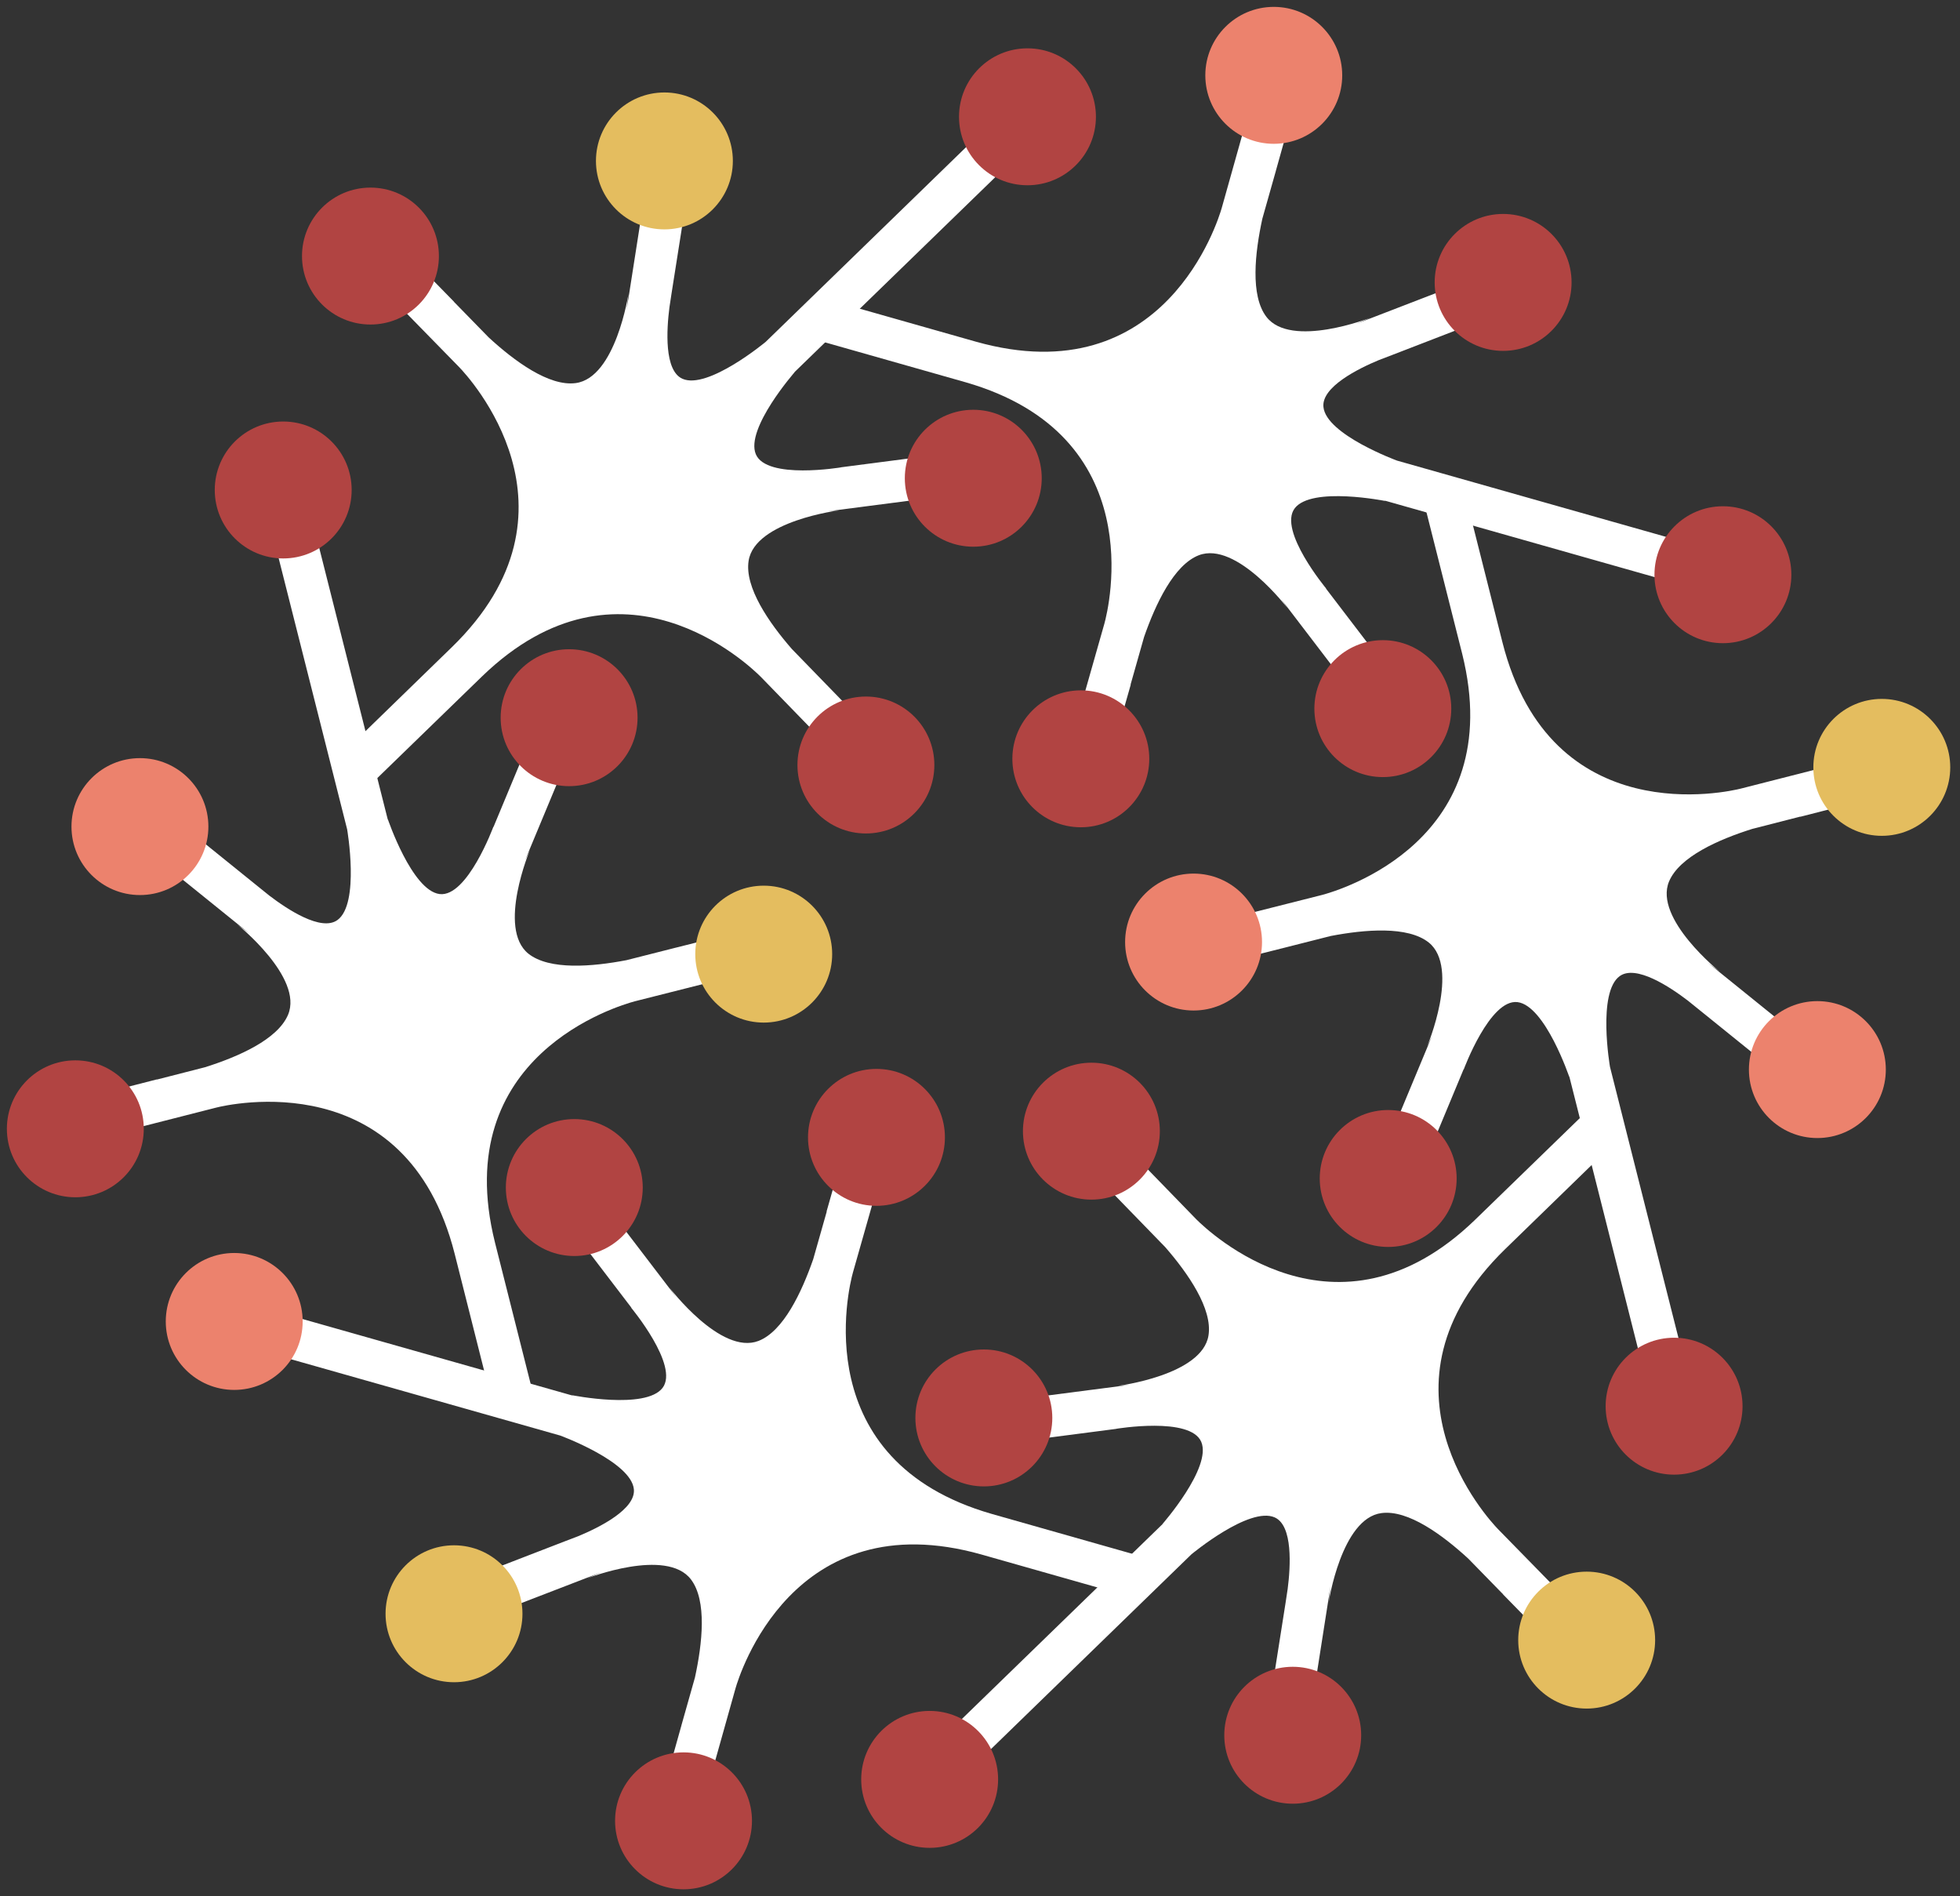 <svg width="214" height="207" viewBox="0 0 214 207" fill="none" xmlns="http://www.w3.org/2000/svg">
<rect x="0" y="0" width="214" height="207" fill="#333333" stroke="none"/>
<g id="Layer_1">
<path id="Vector" d="M117.972 126.618L123.431 132.242C123.431 132.242 123.467 132.278 123.486 132.297L127.223 136.144C129.714 139.001 132.407 142.885 131.949 145.779C131.271 150.139 122.038 151.293 122.038 151.293L123.321 151.183L108.629 153.088L109.215 157.631L121.892 155.983H121.837C121.837 155.983 129.989 154.609 131.161 157.412C132.333 160.214 126.893 166.406 126.893 166.406L127.039 166.278L99.909 192.62L103.097 195.899L130.08 169.685C130.08 169.685 136.418 164.409 139.185 165.655C141.181 166.553 140.907 171.022 140.595 173.44L140.357 175.016L138.379 187.564L142.903 188.278L145.266 173.184L145.065 174.942C145.065 174.942 146.457 165.747 150.835 165.179C153.748 164.794 157.54 167.597 160.324 170.161L164.098 174.027L164.134 174.082L170.07 180.145L173.349 176.939L163.548 166.919C162.577 165.911 148.967 151.33 164.336 136.364L176.738 124.31L173.55 121.031L161.039 133.176C145.908 147.794 131.912 134.403 130.611 133.103L121.232 123.449L117.953 126.636L117.972 126.618Z" fill="white"/>
<path id="Vector_2" d="M101.503 201.724C105.631 201.724 108.977 198.378 108.977 194.25C108.977 190.122 105.631 186.776 101.503 186.776C97.376 186.776 94.029 190.122 94.029 194.25C94.029 198.378 97.376 201.724 101.503 201.724Z" fill="#B14442"/>
<path id="Vector_3" d="M141.145 196.906C145.272 196.906 148.619 193.56 148.619 189.432C148.619 185.305 145.272 181.958 141.145 181.958C137.017 181.958 133.671 185.305 133.671 189.432C133.671 193.56 137.017 196.906 141.145 196.906Z" fill="#B14442"/>
<path id="Vector_4" d="M173.239 186.52C177.367 186.52 180.713 183.174 180.713 179.046C180.713 174.918 177.367 171.572 173.239 171.572C169.111 171.572 165.765 174.918 165.765 179.046C165.765 183.174 169.111 186.52 173.239 186.52Z" fill="#E4BD5F"/>
<path id="Vector_5" d="M119.162 130.96C123.29 130.96 126.636 127.613 126.636 123.486C126.636 119.358 123.29 116.012 119.162 116.012C115.035 116.012 111.688 119.358 111.688 123.486C111.688 127.613 115.035 130.96 119.162 130.96Z" fill="#B14442"/>
<path id="Vector_6" d="M107.42 162.266C111.548 162.266 114.894 158.92 114.894 154.792C114.894 150.664 111.548 147.318 107.42 147.318C103.292 147.318 99.946 150.664 99.946 154.792C99.946 158.92 103.292 162.266 107.42 162.266Z" fill="#B14442"/>
<path id="Vector_7" d="M92.399 124.695L90.256 132.224C90.256 132.224 90.256 132.26 90.256 132.297L88.79 137.463C87.544 141.035 85.548 145.321 82.818 146.384C78.697 147.978 73.091 140.559 73.091 140.559L73.842 141.621L64.848 129.842L61.202 132.627L68.951 142.775L68.896 142.738C68.896 142.738 74.19 149.095 72.34 151.513C70.49 153.931 62.411 152.301 62.411 152.301L62.595 152.374L26.214 142.061L24.968 146.457L61.166 156.715C61.166 156.715 68.915 159.555 69.208 162.577C69.427 164.757 65.416 166.754 63.163 167.688L61.679 168.256L49.827 172.836L51.475 177.104L65.727 171.609L64.097 172.305C64.097 172.305 72.761 168.916 75.436 172.415C77.213 174.741 76.682 179.431 75.876 183.131L74.41 188.315L74.392 188.388L72.102 196.558L76.517 197.804L80.309 184.303C80.693 182.966 86.519 163.878 107.164 169.703L123.815 174.43L125.061 170.033L108.281 165.27C88.058 159.463 92.637 140.65 93.132 138.892L96.814 125.94L92.417 124.695H92.399Z" fill="white"/>
<path id="Vector_8" d="M25.573 151.733C29.701 151.733 33.047 148.387 33.047 144.259C33.047 140.131 29.701 136.785 25.573 136.785C21.445 136.785 18.099 140.131 18.099 144.259C18.099 148.387 21.445 151.733 25.573 151.733Z" fill="#EC826D"/>
<path id="Vector_9" d="M49.57 183.644C53.698 183.644 57.044 180.298 57.044 176.17C57.044 172.042 53.698 168.696 49.57 168.696C45.442 168.696 42.096 172.042 42.096 176.17C42.096 180.298 45.442 183.644 49.57 183.644Z" fill="#E4BD5F"/>
<path id="Vector_10" d="M74.63 206.249C78.758 206.249 82.104 202.903 82.104 198.775C82.104 194.647 78.758 191.301 74.63 191.301C70.502 191.301 67.156 194.647 67.156 198.775C67.156 202.903 70.502 206.249 74.63 206.249Z" fill="#B14442"/>
<path id="Vector_11" d="M95.696 131.637C99.824 131.637 103.17 128.291 103.17 124.163C103.17 120.036 99.824 116.689 95.696 116.689C91.569 116.689 88.222 120.036 88.222 124.163C88.222 128.291 91.569 131.637 95.696 131.637Z" fill="#B14442"/>
<path id="Vector_12" d="M62.705 137.115C66.832 137.115 70.178 133.768 70.178 129.641C70.178 125.513 66.832 122.167 62.705 122.167C58.577 122.167 55.23 125.513 55.23 129.641C55.23 133.768 58.577 137.115 62.705 137.115Z" fill="#B14442"/>
<path id="Vector_13" d="M81.261 101.577L73.677 103.482C73.677 103.482 73.622 103.482 73.604 103.5L68.402 104.819C64.683 105.533 59.975 105.936 57.685 104.105C54.26 101.338 57.868 92.765 57.868 92.765L57.319 93.938L63.016 80.254L58.784 78.495L53.875 90.292V90.237C53.875 90.237 51.017 97.986 47.995 97.601C44.972 97.217 42.334 89.395 42.334 89.395L42.371 89.596L33.12 52.941L28.687 54.058L37.901 90.53C37.901 90.53 39.312 98.664 36.839 100.441C35.062 101.723 31.343 99.25 29.401 97.766L28.174 96.777L18.282 88.79L15.406 92.362L27.295 101.961L25.884 100.899C25.884 100.899 33.157 106.706 31.453 110.772C30.317 113.484 25.994 115.37 22.385 116.506L17.165 117.843H17.091L8.866 119.95L10.002 124.383L23.576 120.921C24.932 120.573 44.368 116.085 49.643 136.876L53.875 153.656L58.308 152.539L54.04 135.631C48.947 115.206 67.541 109.783 69.317 109.307L82.36 106.01L81.243 101.577H81.261Z" fill="white"/>
<path id="Vector_14" d="M30.922 60.964C35.05 60.964 38.396 57.618 38.396 53.49C38.396 49.362 35.05 46.016 30.922 46.016C26.794 46.016 23.448 49.362 23.448 53.49C23.448 57.618 26.794 60.964 30.922 60.964Z" fill="#B14442"/>
<path id="Vector_15" d="M15.278 97.711C19.405 97.711 22.752 94.365 22.752 90.237C22.752 86.11 19.405 82.763 15.278 82.763C11.15 82.763 7.804 86.11 7.804 90.237C7.804 94.365 11.15 97.711 15.278 97.711Z" fill="#EC826D"/>
<path id="Vector_16" d="M8.225 130.703C12.353 130.703 15.699 127.357 15.699 123.229C15.699 119.101 12.353 115.755 8.225 115.755C4.097 115.755 0.751 119.101 0.751 123.229C0.751 127.357 4.097 130.703 8.225 130.703Z" fill="#B14442"/>
<path id="Vector_17" d="M83.386 111.633C87.514 111.633 90.86 108.287 90.86 104.159C90.86 100.032 87.514 96.686 83.386 96.686C79.258 96.686 75.912 100.032 75.912 104.159C75.912 108.287 79.258 111.633 83.386 111.633Z" fill="#E4BD5F"/>
<path id="Vector_18" d="M62.137 85.823C66.264 85.823 69.611 82.476 69.611 78.349C69.611 74.221 66.264 70.875 62.137 70.875C58.009 70.875 54.663 74.221 54.663 78.349C54.663 82.476 58.009 85.823 62.137 85.823Z" fill="#B14442"/>
<path id="Vector_19" d="M95.715 80.382L90.256 74.758C90.256 74.758 90.219 74.722 90.201 74.703L86.464 70.856C83.972 67.999 81.28 64.115 81.737 61.221C82.415 56.861 91.648 55.707 91.648 55.707L90.366 55.817L105.057 53.912L104.471 49.369L91.794 51.017H91.849C91.849 51.017 83.698 52.391 82.525 49.588C81.353 46.786 86.793 40.594 86.793 40.594L86.647 40.722L113.777 14.38L110.589 11.101L83.606 37.315C83.606 37.315 77.268 42.591 74.502 41.345C72.505 40.447 72.78 35.978 73.091 33.56L73.329 31.984L75.308 19.436L70.783 18.722L68.42 33.816L68.621 32.057C68.621 32.057 67.229 41.254 62.851 41.821C59.938 42.206 56.147 39.403 53.362 36.839L49.588 32.974L49.552 32.919L43.617 26.855L40.337 30.061L50.138 40.081C51.109 41.089 64.72 55.67 49.35 70.636L36.949 82.69L40.136 85.969L52.648 73.824C67.779 59.206 81.774 72.597 83.075 73.897L92.454 83.551L95.733 80.364L95.715 80.382Z" fill="white"/>
<path id="Vector_20" d="M112.183 20.224C116.311 20.224 119.657 16.878 119.657 12.75C119.657 8.622 116.311 5.276 112.183 5.276C108.055 5.276 104.709 8.622 104.709 12.75C104.709 16.878 108.055 20.224 112.183 20.224Z" fill="#B14442"/>
<path id="Vector_21" d="M72.542 25.041C76.669 25.041 80.016 21.695 80.016 17.567C80.016 13.44 76.669 10.094 72.542 10.094C68.414 10.094 65.068 13.44 65.068 17.567C65.068 21.695 68.414 25.041 72.542 25.041Z" fill="#E4BD5F"/>
<path id="Vector_22" d="M40.447 35.428C44.575 35.428 47.921 32.082 47.921 27.954C47.921 23.826 44.575 20.48 40.447 20.48C36.32 20.48 32.973 23.826 32.973 27.954C32.973 32.082 36.32 35.428 40.447 35.428Z" fill="#B14442"/>
<path id="Vector_23" d="M94.542 90.988C98.67 90.988 102.016 87.642 102.016 83.514C102.016 79.387 98.67 76.04 94.542 76.04C90.415 76.04 87.068 79.387 87.068 83.514C87.068 87.642 90.415 90.988 94.542 90.988Z" fill="#B14442"/>
<path id="Vector_24" d="M106.266 59.682C110.394 59.682 113.74 56.336 113.74 52.208C113.74 48.08 110.394 44.734 106.266 44.734C102.138 44.734 98.792 48.08 98.792 52.208C98.792 56.336 102.138 59.682 106.266 59.682Z" fill="#B14442"/>
<path id="Vector_25" d="M121.306 82.305L123.449 74.776C123.449 74.776 123.449 74.74 123.449 74.703L124.914 69.537C126.16 65.965 128.157 61.679 130.886 60.616C135.008 59.023 140.614 66.442 140.614 66.442L139.862 65.379L148.857 77.158L152.502 74.373L144.753 64.225L144.808 64.262C144.808 64.262 139.514 57.905 141.365 55.487C143.215 53.069 151.293 54.699 151.293 54.699L151.11 54.626L187.491 64.939L188.736 60.543L152.539 50.285C152.539 50.285 144.79 47.445 144.497 44.423C144.277 42.243 148.289 40.246 150.542 39.312L152.026 38.744L163.878 34.164L162.229 29.896L147.978 35.392L149.608 34.695C149.608 34.695 140.943 38.084 138.269 34.586C136.492 32.259 137.023 27.57 137.829 23.869L139.295 18.685L139.313 18.612L141.603 10.442L137.188 9.196L133.396 22.697C133.011 24.034 127.186 43.122 106.541 37.297L89.889 32.57L88.644 36.967L105.424 41.73C125.647 47.537 121.068 66.35 120.573 68.109L116.891 81.06L121.287 82.305H121.306Z" fill="white"/>
<path id="Vector_26" d="M188.114 70.215C192.241 70.215 195.587 66.869 195.587 62.741C195.587 58.613 192.241 55.267 188.114 55.267C183.986 55.267 180.64 58.613 180.64 62.741C180.64 66.869 183.986 70.215 188.114 70.215Z" fill="#B14442"/>
<path id="Vector_27" d="M164.116 38.304C168.244 38.304 171.59 34.958 171.59 30.83C171.59 26.702 168.244 23.356 164.116 23.356C159.988 23.356 156.642 26.702 156.642 30.83C156.642 34.958 159.988 38.304 164.116 38.304Z" fill="#B14442"/>
<path id="Vector_28" d="M139.075 15.699C143.202 15.699 146.549 12.353 146.549 8.225C146.549 4.097 143.202 0.751 139.075 0.751C134.947 0.751 131.601 4.097 131.601 8.225C131.601 12.353 134.947 15.699 139.075 15.699Z" fill="#EC826D"/>
<path id="Vector_29" d="M118.008 90.311C122.136 90.311 125.482 86.964 125.482 82.837C125.482 78.709 122.136 75.363 118.008 75.363C113.881 75.363 110.534 78.709 110.534 82.837C110.534 86.964 113.881 90.311 118.008 90.311Z" fill="#B14442"/>
<path id="Vector_30" d="M150.982 84.833C155.11 84.833 158.456 81.487 158.456 77.359C158.456 73.232 155.11 69.885 150.982 69.885C146.854 69.885 143.508 73.232 143.508 77.359C143.508 81.487 146.854 84.833 150.982 84.833Z" fill="#B14442"/>
<path id="Vector_31" d="M132.425 105.423L140.009 103.518C140.009 103.518 140.064 103.518 140.082 103.5L145.285 102.181C149.003 101.467 153.711 101.064 156.001 102.895C159.427 105.662 155.818 114.235 155.818 114.235L156.367 113.062L150.67 126.746L154.902 128.505L159.811 116.708V116.763C159.811 116.763 162.669 109.014 165.692 109.399C168.714 109.783 171.352 117.605 171.352 117.605L171.315 117.404L180.566 154.059L184.999 152.942L175.785 116.47C175.785 116.47 174.375 108.336 176.848 106.559C178.625 105.277 182.343 107.75 184.285 109.234L185.512 110.223L195.404 118.21L198.28 114.638L186.392 105.039L187.802 106.101C187.802 106.101 180.53 100.294 182.233 96.228C183.369 93.516 187.692 91.63 191.301 90.494L196.522 89.156H196.595L204.82 87.05L203.684 82.617L190.11 86.079C188.755 86.427 169.319 90.915 164.043 70.124L159.811 53.344L155.378 54.461L159.646 71.369C164.739 91.794 146.146 97.217 144.369 97.693L131.326 100.99L132.443 105.423H132.425Z" fill="white"/>
<path id="Vector_32" d="M182.783 160.984C186.911 160.984 190.257 157.638 190.257 153.51C190.257 149.382 186.911 146.036 182.783 146.036C178.655 146.036 175.309 149.382 175.309 153.51C175.309 157.638 178.655 160.984 182.783 160.984Z" fill="#B14442"/>
<path id="Vector_33" d="M198.427 124.237C202.555 124.237 205.901 120.89 205.901 116.763C205.901 112.635 202.555 109.289 198.427 109.289C194.299 109.289 190.953 112.635 190.953 116.763C190.953 120.89 194.299 124.237 198.427 124.237Z" fill="#EC826D"/>
<path id="Vector_34" d="M205.461 91.245C209.589 91.245 212.935 87.899 212.935 83.771C212.935 79.643 209.589 76.297 205.461 76.297C201.334 76.297 197.987 79.643 197.987 83.771C197.987 87.899 201.334 91.245 205.461 91.245Z" fill="#E4BD5F"/>
<path id="Vector_35" d="M130.318 110.315C134.446 110.315 137.792 106.968 137.792 102.841C137.792 98.713 134.446 95.367 130.318 95.367C126.191 95.367 122.844 98.713 122.844 102.841C122.844 106.968 126.191 110.315 130.318 110.315Z" fill="#EC826D"/>
<path id="Vector_36" d="M151.568 136.125C155.696 136.125 159.042 132.779 159.042 128.651C159.042 124.524 155.696 121.177 151.568 121.177C147.44 121.177 144.094 124.524 144.094 128.651C144.094 132.779 147.44 136.125 151.568 136.125Z" fill="#B14442"/>
</g>
</svg>
